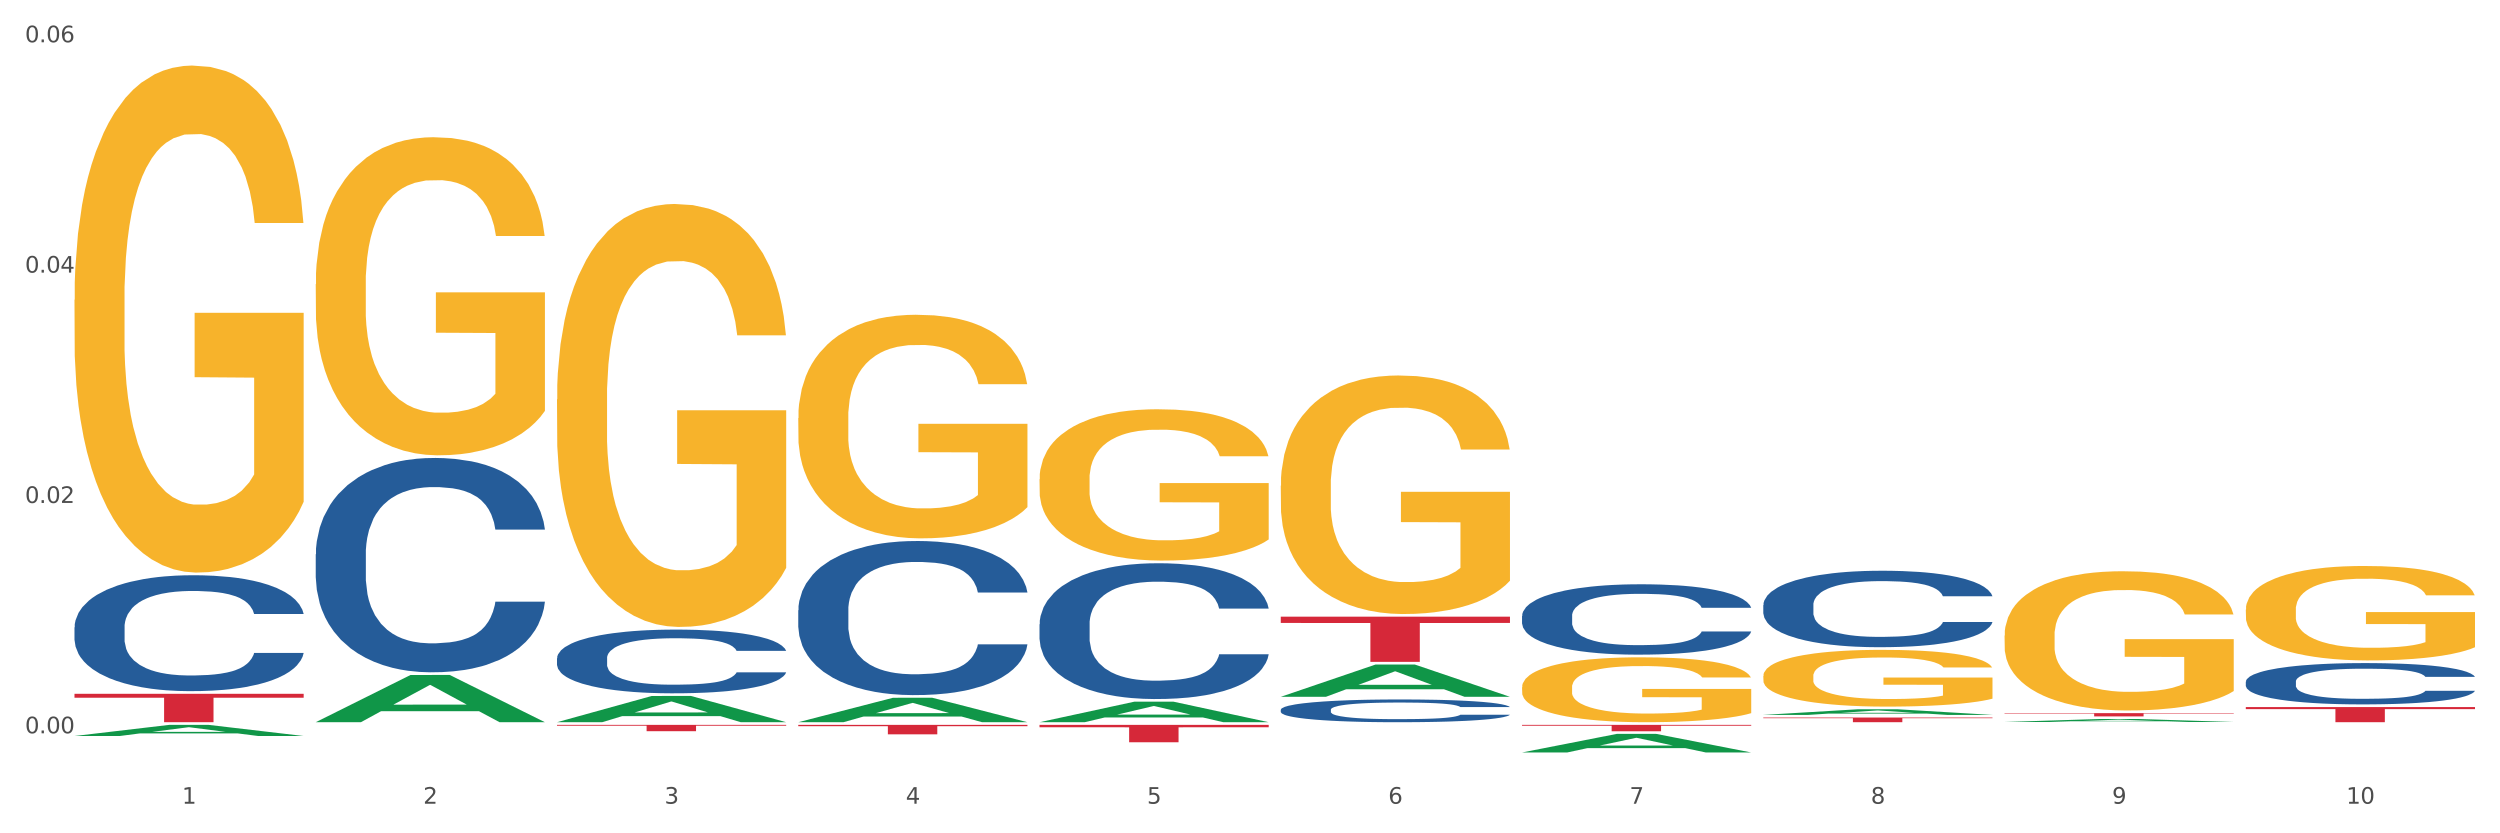 <?xml version="1.0" encoding="utf-8" standalone="no"?>
<!DOCTYPE svg PUBLIC "-//W3C//DTD SVG 1.1//EN"
  "http://www.w3.org/Graphics/SVG/1.1/DTD/svg11.dtd">
<svg xmlns:xlink="http://www.w3.org/1999/xlink" width="1080pt" height="360pt" viewBox="0 0 1080 360" xmlns="http://www.w3.org/2000/svg" version="1.1">
 <rect x="0" y="0" width="1080" height="360" fill="#333333" stroke="none"/>
 <defs>
  <style type="text/css">*{stroke-linejoin: round; stroke-linecap: butt}</style>
 </defs>
 <g id="figure_1">
  <g id="patch_1">
   <path d="M 0 360 
L 1080 360 
L 1080 0 
L 0 0 
z
" style="fill: #ffffff; stroke: #ffffff; stroke-linejoin: miter"/>
  </g>
  <g id="axes_1">
   <g id="matplotlib.axis_1">
    <g id="xtick_1">
     <g id="text_1">
      <!-- 1 -->
      <g style="fill: #4d4d4d" transform="translate(78.627 347.204) scale(0.096 -0.096)">
       <defs>
        <path id="DejaVuSans-31" d="M 794 531 
L 1825 531 
L 1825 4091 
L 703 3866 
L 703 4441 
L 1819 4666 
L 2450 4666 
L 2450 531 
L 3481 531 
L 3481 0 
L 794 0 
L 794 531 
z
" transform="scale(0.016)"/>
       </defs>
       <use xlink:href="#DejaVuSans-31"/>
      </g>
     </g>
    </g>
    <g id="xtick_2">
     <g id="text_2">
      <!-- 2 -->
      <g style="fill: #4d4d4d" transform="translate(182.851 347.204) scale(0.096 -0.096)">
       <defs>
        <path id="DejaVuSans-32" d="M 1228 531 
L 3431 531 
L 3431 0 
L 469 0 
L 469 531 
Q 828 903 1448 1529 
Q 2069 2156 2228 2338 
Q 2531 2678 2651 2914 
Q 2772 3150 2772 3378 
Q 2772 3750 2511 3984 
Q 2250 4219 1831 4219 
Q 1534 4219 1204 4116 
Q 875 4013 500 3803 
L 500 4441 
Q 881 4594 1212 4672 
Q 1544 4750 1819 4750 
Q 2544 4750 2975 4387 
Q 3406 4025 3406 3419 
Q 3406 3131 3298 2873 
Q 3191 2616 2906 2266 
Q 2828 2175 2409 1742 
Q 1991 1309 1228 531 
z
" transform="scale(0.016)"/>
       </defs>
       <use xlink:href="#DejaVuSans-32"/>
      </g>
     </g>
    </g>
    <g id="xtick_3">
     <g id="text_3">
      <!-- 3 -->
      <g style="fill: #4d4d4d" transform="translate(287.074 347.204) scale(0.096 -0.096)">
       <defs>
        <path id="DejaVuSans-33" d="M 2597 2516 
Q 3050 2419 3304 2112 
Q 3559 1806 3559 1356 
Q 3559 666 3084 287 
Q 2609 -91 1734 -91 
Q 1441 -91 1130 -33 
Q 819 25 488 141 
L 488 750 
Q 750 597 1062 519 
Q 1375 441 1716 441 
Q 2309 441 2620 675 
Q 2931 909 2931 1356 
Q 2931 1769 2642 2001 
Q 2353 2234 1838 2234 
L 1294 2234 
L 1294 2753 
L 1863 2753 
Q 2328 2753 2575 2939 
Q 2822 3125 2822 3475 
Q 2822 3834 2567 4026 
Q 2313 4219 1838 4219 
Q 1578 4219 1281 4162 
Q 984 4106 628 3988 
L 628 4550 
Q 988 4650 1302 4700 
Q 1616 4750 1894 4750 
Q 2613 4750 3031 4423 
Q 3450 4097 3450 3541 
Q 3450 3153 3228 2886 
Q 3006 2619 2597 2516 
z
" transform="scale(0.016)"/>
       </defs>
       <use xlink:href="#DejaVuSans-33"/>
      </g>
     </g>
    </g>
    <g id="xtick_4">
     <g id="text_4">
      <!-- 4 -->
      <g style="fill: #4d4d4d" transform="translate(391.298 347.204) scale(0.096 -0.096)">
       <defs>
        <path id="DejaVuSans-34" d="M 2419 4116 
L 825 1625 
L 2419 1625 
L 2419 4116 
z
M 2253 4666 
L 3047 4666 
L 3047 1625 
L 3713 1625 
L 3713 1100 
L 3047 1100 
L 3047 0 
L 2419 0 
L 2419 1100 
L 313 1100 
L 313 1709 
L 2253 4666 
z
" transform="scale(0.016)"/>
       </defs>
       <use xlink:href="#DejaVuSans-34"/>
      </g>
     </g>
    </g>
    <g id="xtick_5">
     <g id="text_5">
      <!-- 5 -->
      <g style="fill: #4d4d4d" transform="translate(495.522 347.204) scale(0.096 -0.096)">
       <defs>
        <path id="DejaVuSans-35" d="M 691 4666 
L 3169 4666 
L 3169 4134 
L 1269 4134 
L 1269 2991 
Q 1406 3038 1543 3061 
Q 1681 3084 1819 3084 
Q 2600 3084 3056 2656 
Q 3513 2228 3513 1497 
Q 3513 744 3044 326 
Q 2575 -91 1722 -91 
Q 1428 -91 1123 -41 
Q 819 9 494 109 
L 494 744 
Q 775 591 1075 516 
Q 1375 441 1709 441 
Q 2250 441 2565 725 
Q 2881 1009 2881 1497 
Q 2881 1984 2565 2268 
Q 2250 2553 1709 2553 
Q 1456 2553 1204 2497 
Q 953 2441 691 2322 
L 691 4666 
z
" transform="scale(0.016)"/>
       </defs>
       <use xlink:href="#DejaVuSans-35"/>
      </g>
     </g>
    </g>
    <g id="xtick_6">
     <g id="text_6">
      <!-- 6 -->
      <g style="fill: #4d4d4d" transform="translate(599.745 347.204) scale(0.096 -0.096)">
       <defs>
        <path id="DejaVuSans-36" d="M 2113 2584 
Q 1688 2584 1439 2293 
Q 1191 2003 1191 1497 
Q 1191 994 1439 701 
Q 1688 409 2113 409 
Q 2538 409 2786 701 
Q 3034 994 3034 1497 
Q 3034 2003 2786 2293 
Q 2538 2584 2113 2584 
z
M 3366 4563 
L 3366 3988 
Q 3128 4100 2886 4159 
Q 2644 4219 2406 4219 
Q 1781 4219 1451 3797 
Q 1122 3375 1075 2522 
Q 1259 2794 1537 2939 
Q 1816 3084 2150 3084 
Q 2853 3084 3261 2657 
Q 3669 2231 3669 1497 
Q 3669 778 3244 343 
Q 2819 -91 2113 -91 
Q 1303 -91 875 529 
Q 447 1150 447 2328 
Q 447 3434 972 4092 
Q 1497 4750 2381 4750 
Q 2619 4750 2861 4703 
Q 3103 4656 3366 4563 
z
" transform="scale(0.016)"/>
       </defs>
       <use xlink:href="#DejaVuSans-36"/>
      </g>
     </g>
    </g>
    <g id="xtick_7">
     <g id="text_7">
      <!-- 7 -->
      <g style="fill: #4d4d4d" transform="translate(703.969 347.204) scale(0.096 -0.096)">
       <defs>
        <path id="DejaVuSans-37" d="M 525 4666 
L 3525 4666 
L 3525 4397 
L 1831 0 
L 1172 0 
L 2766 4134 
L 525 4134 
L 525 4666 
z
" transform="scale(0.016)"/>
       </defs>
       <use xlink:href="#DejaVuSans-37"/>
      </g>
     </g>
    </g>
    <g id="xtick_8">
     <g id="text_8">
      <!-- 8 -->
      <g style="fill: #4d4d4d" transform="translate(808.193 347.204) scale(0.096 -0.096)">
       <defs>
        <path id="DejaVuSans-38" d="M 2034 2216 
Q 1584 2216 1326 1975 
Q 1069 1734 1069 1313 
Q 1069 891 1326 650 
Q 1584 409 2034 409 
Q 2484 409 2743 651 
Q 3003 894 3003 1313 
Q 3003 1734 2745 1975 
Q 2488 2216 2034 2216 
z
M 1403 2484 
Q 997 2584 770 2862 
Q 544 3141 544 3541 
Q 544 4100 942 4425 
Q 1341 4750 2034 4750 
Q 2731 4750 3128 4425 
Q 3525 4100 3525 3541 
Q 3525 3141 3298 2862 
Q 3072 2584 2669 2484 
Q 3125 2378 3379 2068 
Q 3634 1759 3634 1313 
Q 3634 634 3220 271 
Q 2806 -91 2034 -91 
Q 1263 -91 848 271 
Q 434 634 434 1313 
Q 434 1759 690 2068 
Q 947 2378 1403 2484 
z
M 1172 3481 
Q 1172 3119 1398 2916 
Q 1625 2713 2034 2713 
Q 2441 2713 2670 2916 
Q 2900 3119 2900 3481 
Q 2900 3844 2670 4047 
Q 2441 4250 2034 4250 
Q 1625 4250 1398 4047 
Q 1172 3844 1172 3481 
z
" transform="scale(0.016)"/>
       </defs>
       <use xlink:href="#DejaVuSans-38"/>
      </g>
     </g>
    </g>
    <g id="xtick_9">
     <g id="text_9">
      <!-- 9 -->
      <g style="fill: #4d4d4d" transform="translate(912.416 347.204) scale(0.096 -0.096)">
       <defs>
        <path id="DejaVuSans-39" d="M 703 97 
L 703 672 
Q 941 559 1184 500 
Q 1428 441 1663 441 
Q 2288 441 2617 861 
Q 2947 1281 2994 2138 
Q 2813 1869 2534 1725 
Q 2256 1581 1919 1581 
Q 1219 1581 811 2004 
Q 403 2428 403 3163 
Q 403 3881 828 4315 
Q 1253 4750 1959 4750 
Q 2769 4750 3195 4129 
Q 3622 3509 3622 2328 
Q 3622 1225 3098 567 
Q 2575 -91 1691 -91 
Q 1453 -91 1209 -44 
Q 966 3 703 97 
z
M 1959 2075 
Q 2384 2075 2632 2365 
Q 2881 2656 2881 3163 
Q 2881 3666 2632 3958 
Q 2384 4250 1959 4250 
Q 1534 4250 1286 3958 
Q 1038 3666 1038 3163 
Q 1038 2656 1286 2365 
Q 1534 2075 1959 2075 
z
" transform="scale(0.016)"/>
       </defs>
       <use xlink:href="#DejaVuSans-39"/>
      </g>
     </g>
    </g>
    <g id="xtick_10">
     <g id="text_10">
      <!-- 10 -->
      <g style="fill: #4d4d4d" transform="translate(1013.586 347.204) scale(0.096 -0.096)">
       <defs>
        <path id="DejaVuSans-30" d="M 2034 4250 
Q 1547 4250 1301 3770 
Q 1056 3291 1056 2328 
Q 1056 1369 1301 889 
Q 1547 409 2034 409 
Q 2525 409 2770 889 
Q 3016 1369 3016 2328 
Q 3016 3291 2770 3770 
Q 2525 4250 2034 4250 
z
M 2034 4750 
Q 2819 4750 3233 4129 
Q 3647 3509 3647 2328 
Q 3647 1150 3233 529 
Q 2819 -91 2034 -91 
Q 1250 -91 836 529 
Q 422 1150 422 2328 
Q 422 3509 836 4129 
Q 1250 4750 2034 4750 
z
" transform="scale(0.016)"/>
       </defs>
       <use xlink:href="#DejaVuSans-31"/>
       <use xlink:href="#DejaVuSans-30" transform="translate(63.623 0)"/>
      </g>
     </g>
    </g>
    <g id="xtick_11"/>
    <g id="xtick_12"/>
    <g id="xtick_13"/>
    <g id="xtick_14"/>
    <g id="xtick_15"/>
    <g id="xtick_16"/>
    <g id="xtick_17"/>
    <g id="xtick_18"/>
    <g id="xtick_19"/>
   </g>
   <g id="matplotlib.axis_2">
    <g id="ytick_1">
     <g id="text_11">
      <!-- 0.00 -->
      <g style="fill: #4d4d4d" transform="translate(10.8 316.788) scale(0.096 -0.096)">
       <defs>
        <path id="DejaVuSans-2e" d="M 684 794 
L 1344 794 
L 1344 0 
L 684 0 
L 684 794 
z
" transform="scale(0.016)"/>
       </defs>
       <use xlink:href="#DejaVuSans-30"/>
       <use xlink:href="#DejaVuSans-2e" transform="translate(63.623 0)"/>
       <use xlink:href="#DejaVuSans-30" transform="translate(95.41 0)"/>
       <use xlink:href="#DejaVuSans-30" transform="translate(159.033 0)"/>
      </g>
     </g>
    </g>
    <g id="ytick_2">
     <g id="text_12">
      <!-- 0.02 -->
      <g style="fill: #4d4d4d" transform="translate(10.8 217.281) scale(0.096 -0.096)">
       <use xlink:href="#DejaVuSans-30"/>
       <use xlink:href="#DejaVuSans-2e" transform="translate(63.623 0)"/>
       <use xlink:href="#DejaVuSans-30" transform="translate(95.41 0)"/>
       <use xlink:href="#DejaVuSans-32" transform="translate(159.033 0)"/>
      </g>
     </g>
    </g>
    <g id="ytick_3">
     <g id="text_13">
      <!-- 0.04 -->
      <g style="fill: #4d4d4d" transform="translate(10.8 117.774) scale(0.096 -0.096)">
       <use xlink:href="#DejaVuSans-30"/>
       <use xlink:href="#DejaVuSans-2e" transform="translate(63.623 0)"/>
       <use xlink:href="#DejaVuSans-30" transform="translate(95.41 0)"/>
       <use xlink:href="#DejaVuSans-34" transform="translate(159.033 0)"/>
      </g>
     </g>
    </g>
    <g id="ytick_4">
     <g id="text_14">
      <!-- 0.06 -->
      <g style="fill: #4d4d4d" transform="translate(10.8 18.267) scale(0.096 -0.096)">
       <use xlink:href="#DejaVuSans-30"/>
       <use xlink:href="#DejaVuSans-2e" transform="translate(63.623 0)"/>
       <use xlink:href="#DejaVuSans-30" transform="translate(95.41 0)"/>
       <use xlink:href="#DejaVuSans-36" transform="translate(159.033 0)"/>
      </g>
     </g>
    </g>
    <g id="ytick_5"/>
    <g id="ytick_6"/>
    <g id="ytick_7"/>
   </g>
   <g id="PolyCollection_1">
    <path d="M 32.175 317.949 
L 32.277 317.944 
L 73.107 313.145 
L 90.051 313.141 
L 131.187 317.958 
L 111.589 317.958 
L 102.709 316.836 
L 60.552 316.836 
L 60.246 316.854 
L 51.671 317.958 
L 32.175 317.958 
L 32.175 317.949 
L 65.86 316.167 
L 97.401 316.162 
L 81.783 314.167 
L 81.579 314.158 
L 81.375 314.172 
L 65.758 316.162 
L 65.86 316.167 
L 32.175 317.949 
z
" clip-path="url(#p043f7e3773)" style="fill: #109648"/>
    <path d="M 344.846 180.612 
L 344.963 180.524 
L 344.963 177.348 
L 345.197 174.614 
L 346.366 167.997 
L 348.119 162.527 
L 349.405 159.616 
L 350.691 157.234 
L 352.21 154.852 
L 354.081 152.382 
L 357.471 148.765 
L 359.575 146.913 
L 362.147 144.972 
L 366.823 142.149 
L 370.213 140.561 
L 373.72 139.238 
L 379.448 137.65 
L 383.188 136.944 
L 387.163 136.415 
L 391.956 136.062 
L 395.579 135.973 
L 403.529 136.238 
L 410.309 137.032 
L 413.582 137.65 
L 417.79 138.708 
L 420.011 139.414 
L 423.635 140.825 
L 427.376 142.678 
L 429.947 144.266 
L 433.805 147.265 
L 436.728 150.265 
L 439.416 153.97 
L 440.819 156.529 
L 441.871 158.91 
L 442.806 161.645 
L 443.741 165.968 
L 422.7 165.968 
L 421.882 162.88 
L 420.596 159.969 
L 418.725 157.146 
L 417.089 155.382 
L 414.283 153.176 
L 411.711 151.765 
L 409.023 150.706 
L 405.75 149.824 
L 403.178 149.383 
L 399.554 149.03 
L 392.423 149.118 
L 387.63 149.824 
L 384.357 150.706 
L 382.253 151.5 
L 380.383 152.382 
L 378.279 153.617 
L 375.824 155.47 
L 374.07 157.146 
L 372.317 159.263 
L 370.914 161.381 
L 369.628 163.851 
L 368.576 166.497 
L 367.758 169.232 
L 367.056 172.584 
L 366.472 178.142 
L 366.472 190.228 
L 366.706 192.963 
L 367.29 196.58 
L 367.992 199.315 
L 369.161 202.579 
L 370.213 204.785 
L 372.2 207.96 
L 374.421 210.607 
L 376.174 212.283 
L 377.928 213.695 
L 380.967 215.636 
L 384.357 217.223 
L 387.28 218.194 
L 391.254 219.076 
L 393.943 219.429 
L 396.281 219.605 
L 402.009 219.605 
L 406.1 219.341 
L 410.659 218.723 
L 414.166 217.929 
L 417.089 216.959 
L 420.362 215.371 
L 422.466 213.871 
L 422.466 195.433 
L 396.748 195.345 
L 396.748 183.083 
L 443.858 183.083 
L 443.858 219.076 
L 441.871 220.929 
L 439.65 222.605 
L 437.312 224.105 
L 433.805 225.957 
L 429.597 227.722 
L 425.856 228.957 
L 421.882 230.015 
L 417.206 230.986 
L 411.127 231.868 
L 407.386 232.221 
L 402.71 232.485 
L 397.216 232.574 
L 392.423 232.397 
L 387.747 231.956 
L 382.838 231.162 
L 378.045 230.015 
L 374.421 228.868 
L 370.797 227.457 
L 366.94 225.604 
L 363.9 223.84 
L 361.562 222.252 
L 358.99 220.223 
L 356.185 217.576 
L 354.081 215.194 
L 352.21 212.724 
L 350.223 209.548 
L 348.82 206.814 
L 347.418 203.373 
L 346.599 200.815 
L 345.664 196.845 
L 344.963 191.287 
L 344.846 180.612 
z
" clip-path="url(#p043f7e3773)" style="fill: #f7b32b"/>
    <path d="M 449.069 207.01 
L 449.186 206.95 
L 449.186 204.8 
L 449.42 202.949 
L 450.589 198.471 
L 452.343 194.769 
L 453.628 192.799 
L 454.914 191.187 
L 456.434 189.575 
L 458.304 187.903 
L 461.694 185.455 
L 463.799 184.201 
L 466.37 182.887 
L 471.046 180.977 
L 474.436 179.902 
L 477.943 179.006 
L 483.671 177.931 
L 487.412 177.454 
L 491.386 177.095 
L 496.179 176.857 
L 499.803 176.797 
L 507.752 176.976 
L 514.532 177.513 
L 517.805 177.931 
L 522.014 178.648 
L 524.235 179.126 
L 527.859 180.081 
L 531.599 181.335 
L 534.171 182.41 
L 538.029 184.44 
L 540.951 186.47 
L 543.64 188.978 
L 545.043 190.709 
L 546.095 192.321 
L 547.03 194.172 
L 547.965 197.098 
L 526.923 197.098 
L 526.105 195.008 
L 524.819 193.038 
L 522.949 191.127 
L 521.312 189.933 
L 518.507 188.44 
L 515.935 187.485 
L 513.246 186.768 
L 509.973 186.171 
L 507.401 185.873 
L 503.778 185.634 
L 496.647 185.694 
L 491.854 186.171 
L 488.581 186.768 
L 486.477 187.306 
L 484.606 187.903 
L 482.502 188.739 
L 480.047 189.993 
L 478.294 191.127 
L 476.54 192.56 
L 475.138 193.993 
L 473.852 195.665 
L 472.8 197.456 
L 471.981 199.307 
L 471.28 201.576 
L 470.696 205.338 
L 470.696 213.518 
L 470.929 215.369 
L 471.514 217.817 
L 472.215 219.668 
L 473.384 221.877 
L 474.436 223.37 
L 476.424 225.519 
L 478.645 227.311 
L 480.398 228.445 
L 482.152 229.4 
L 485.191 230.714 
L 488.581 231.789 
L 491.503 232.446 
L 495.478 233.043 
L 498.167 233.282 
L 500.505 233.401 
L 506.232 233.401 
L 510.324 233.222 
L 514.883 232.804 
L 518.39 232.267 
L 521.312 231.61 
L 524.585 230.535 
L 526.69 229.52 
L 526.69 217.041 
L 500.972 216.981 
L 500.972 208.681 
L 548.082 208.681 
L 548.082 233.043 
L 546.095 234.297 
L 543.874 235.431 
L 541.536 236.446 
L 538.029 237.7 
L 533.82 238.894 
L 530.08 239.73 
L 526.105 240.447 
L 521.429 241.103 
L 515.351 241.701 
L 511.61 241.939 
L 506.934 242.118 
L 501.44 242.178 
L 496.647 242.059 
L 491.971 241.76 
L 487.061 241.223 
L 482.268 240.447 
L 478.645 239.67 
L 475.021 238.715 
L 471.163 237.461 
L 468.124 236.267 
L 465.786 235.192 
L 463.214 233.819 
L 460.409 232.028 
L 458.304 230.416 
L 456.434 228.744 
L 454.447 226.594 
L 453.044 224.743 
L 451.641 222.415 
L 450.823 220.683 
L 449.888 217.996 
L 449.186 214.234 
L 449.069 207.01 
z
" clip-path="url(#p043f7e3773)" style="fill: #f7b32b"/>
    <path d="M 553.293 209.829 
L 553.41 209.735 
L 553.41 206.347 
L 553.644 203.429 
L 554.813 196.37 
L 556.566 190.535 
L 557.852 187.429 
L 559.138 184.888 
L 560.658 182.347 
L 562.528 179.711 
L 565.918 175.853 
L 568.022 173.876 
L 570.594 171.805 
L 575.27 168.794 
L 578.66 167.1 
L 582.167 165.688 
L 587.895 163.994 
L 591.636 163.241 
L 595.61 162.676 
L 600.403 162.299 
L 604.027 162.205 
L 611.976 162.488 
L 618.756 163.335 
L 622.029 163.994 
L 626.237 165.123 
L 628.458 165.876 
L 632.082 167.382 
L 635.823 169.358 
L 638.395 171.053 
L 642.252 174.253 
L 645.175 177.453 
L 647.863 181.406 
L 649.266 184.135 
L 650.318 186.676 
L 651.253 189.594 
L 652.189 194.206 
L 631.147 194.206 
L 630.329 190.912 
L 629.043 187.806 
L 627.173 184.794 
L 625.536 182.911 
L 622.73 180.559 
L 620.159 179.053 
L 617.47 177.923 
L 614.197 176.982 
L 611.625 176.511 
L 608.001 176.135 
L 600.87 176.229 
L 596.078 176.982 
L 592.805 177.923 
L 590.7 178.77 
L 588.83 179.711 
L 586.726 181.029 
L 584.271 183.006 
L 582.518 184.794 
L 580.764 187.053 
L 579.361 189.312 
L 578.075 191.947 
L 577.023 194.77 
L 576.205 197.688 
L 575.504 201.265 
L 574.919 207.194 
L 574.919 220.088 
L 575.153 223.006 
L 575.737 226.865 
L 576.439 229.783 
L 577.608 233.265 
L 578.66 235.618 
L 580.647 239.006 
L 582.868 241.83 
L 584.622 243.618 
L 586.375 245.124 
L 589.415 247.195 
L 592.805 248.889 
L 595.727 249.924 
L 599.702 250.865 
L 602.39 251.242 
L 604.728 251.43 
L 610.456 251.43 
L 614.548 251.148 
L 619.107 250.489 
L 622.613 249.642 
L 625.536 248.606 
L 628.809 246.912 
L 630.913 245.312 
L 630.913 225.641 
L 605.196 225.547 
L 605.196 212.465 
L 652.306 212.465 
L 652.306 250.865 
L 650.318 252.842 
L 648.097 254.63 
L 645.759 256.23 
L 642.252 258.206 
L 638.044 260.089 
L 634.303 261.407 
L 630.329 262.536 
L 625.653 263.571 
L 619.574 264.512 
L 615.833 264.889 
L 611.158 265.171 
L 605.663 265.265 
L 600.87 265.077 
L 596.195 264.607 
L 591.285 263.759 
L 586.492 262.536 
L 582.868 261.312 
L 579.244 259.806 
L 575.387 257.83 
L 572.347 255.948 
L 570.009 254.253 
L 567.438 252.089 
L 564.632 249.265 
L 562.528 246.724 
L 560.658 244.089 
L 558.67 240.7 
L 557.268 237.783 
L 555.865 234.112 
L 555.047 231.383 
L 554.111 227.147 
L 553.41 221.218 
L 553.293 209.829 
z
" clip-path="url(#p043f7e3773)" style="fill: #f7b32b"/>
    <path d="M 657.517 296.916 
L 657.634 296.89 
L 657.634 295.968 
L 657.867 295.174 
L 659.036 293.253 
L 660.79 291.665 
L 662.076 290.82 
L 663.362 290.128 
L 664.881 289.437 
L 666.752 288.72 
L 670.142 287.67 
L 672.246 287.132 
L 674.818 286.568 
L 679.493 285.749 
L 682.884 285.288 
L 686.39 284.903 
L 692.118 284.442 
L 695.859 284.238 
L 699.834 284.084 
L 704.627 283.981 
L 708.25 283.956 
L 716.199 284.033 
L 722.979 284.263 
L 726.253 284.442 
L 730.461 284.75 
L 732.682 284.955 
L 736.306 285.364 
L 740.047 285.902 
L 742.618 286.363 
L 746.476 287.234 
L 749.398 288.105 
L 752.087 289.181 
L 753.49 289.923 
L 754.542 290.615 
L 755.477 291.409 
L 756.412 292.664 
L 735.371 292.664 
L 734.552 291.768 
L 733.266 290.922 
L 731.396 290.103 
L 729.76 289.59 
L 726.954 288.95 
L 724.382 288.54 
L 721.694 288.233 
L 718.42 287.977 
L 715.849 287.849 
L 712.225 287.746 
L 705.094 287.772 
L 700.301 287.977 
L 697.028 288.233 
L 694.924 288.464 
L 693.054 288.72 
L 690.949 289.078 
L 688.495 289.616 
L 686.741 290.103 
L 684.988 290.717 
L 683.585 291.332 
L 682.299 292.049 
L 681.247 292.818 
L 680.429 293.612 
L 679.727 294.585 
L 679.143 296.198 
L 679.143 299.707 
L 679.377 300.501 
L 679.961 301.551 
L 680.662 302.345 
L 681.831 303.293 
L 682.884 303.933 
L 684.871 304.855 
L 687.092 305.624 
L 688.845 306.11 
L 690.599 306.52 
L 693.638 307.084 
L 697.028 307.545 
L 699.951 307.826 
L 703.925 308.083 
L 706.614 308.185 
L 708.952 308.236 
L 714.68 308.236 
L 718.771 308.159 
L 723.33 307.98 
L 726.837 307.75 
L 729.76 307.468 
L 733.033 307.007 
L 735.137 306.571 
L 735.137 301.218 
L 709.419 301.193 
L 709.419 297.633 
L 756.529 297.633 
L 756.529 308.083 
L 754.542 308.62 
L 752.321 309.107 
L 749.983 309.542 
L 746.476 310.08 
L 742.268 310.593 
L 738.527 310.951 
L 734.552 311.258 
L 729.876 311.54 
L 723.798 311.796 
L 720.057 311.899 
L 715.381 311.976 
L 709.887 312.001 
L 705.094 311.95 
L 700.418 311.822 
L 695.508 311.591 
L 690.716 311.258 
L 687.092 310.925 
L 683.468 310.516 
L 679.61 309.978 
L 676.571 309.466 
L 674.233 309.005 
L 671.661 308.415 
L 668.856 307.647 
L 666.752 306.956 
L 664.881 306.238 
L 662.894 305.316 
L 661.491 304.522 
L 660.088 303.524 
L 659.27 302.781 
L 658.335 301.628 
L 657.634 300.015 
L 657.517 296.916 
z
" clip-path="url(#p043f7e3773)" style="fill: #f7b32b"/>
    <path d="M 761.74 292.067 
L 761.857 292.045 
L 761.857 291.239 
L 762.091 290.545 
L 763.26 288.865 
L 765.013 287.477 
L 766.299 286.738 
L 767.585 286.133 
L 769.105 285.528 
L 770.975 284.901 
L 774.365 283.983 
L 776.469 283.513 
L 779.041 283.02 
L 783.717 282.304 
L 787.107 281.901 
L 790.614 281.565 
L 796.342 281.162 
L 800.083 280.983 
L 804.057 280.848 
L 808.85 280.759 
L 812.474 280.736 
L 820.423 280.803 
L 827.203 281.005 
L 830.476 281.162 
L 834.685 281.43 
L 836.906 281.61 
L 840.529 281.968 
L 844.27 282.438 
L 846.842 282.841 
L 850.7 283.603 
L 853.622 284.364 
L 856.311 285.304 
L 857.713 285.954 
L 858.766 286.559 
L 859.701 287.253 
L 860.636 288.35 
L 839.594 288.35 
L 838.776 287.566 
L 837.49 286.827 
L 835.62 286.111 
L 833.983 285.663 
L 831.178 285.103 
L 828.606 284.745 
L 825.917 284.476 
L 822.644 284.252 
L 820.072 284.14 
L 816.448 284.05 
L 809.318 284.073 
L 804.525 284.252 
L 801.252 284.476 
L 799.148 284.677 
L 797.277 284.901 
L 795.173 285.215 
L 792.718 285.685 
L 790.965 286.111 
L 789.211 286.648 
L 787.809 287.186 
L 786.523 287.813 
L 785.471 288.484 
L 784.652 289.179 
L 783.951 290.029 
L 783.366 291.44 
L 783.366 294.508 
L 783.6 295.202 
L 784.185 296.12 
L 784.886 296.815 
L 786.055 297.643 
L 787.107 298.203 
L 789.094 299.009 
L 791.315 299.681 
L 793.069 300.106 
L 794.822 300.465 
L 797.862 300.957 
L 801.252 301.361 
L 804.174 301.607 
L 808.149 301.831 
L 810.837 301.92 
L 813.175 301.965 
L 818.903 301.965 
L 822.995 301.898 
L 827.554 301.741 
L 831.061 301.54 
L 833.983 301.293 
L 837.256 300.89 
L 839.36 300.51 
L 839.36 295.829 
L 813.643 295.807 
L 813.643 292.694 
L 860.753 292.694 
L 860.753 301.831 
L 858.766 302.301 
L 856.544 302.727 
L 854.206 303.107 
L 850.7 303.577 
L 846.491 304.025 
L 842.751 304.339 
L 838.776 304.608 
L 834.1 304.854 
L 828.021 305.078 
L 824.281 305.167 
L 819.605 305.235 
L 814.111 305.257 
L 809.318 305.212 
L 804.642 305.1 
L 799.732 304.899 
L 794.939 304.608 
L 791.315 304.316 
L 787.692 303.958 
L 783.834 303.488 
L 780.795 303.04 
L 778.457 302.637 
L 775.885 302.122 
L 773.079 301.45 
L 770.975 300.845 
L 769.105 300.218 
L 767.118 299.412 
L 765.715 298.718 
L 764.312 297.845 
L 763.494 297.195 
L 762.559 296.188 
L 761.857 294.777 
L 761.74 292.067 
z
" clip-path="url(#p043f7e3773)" style="fill: #f7b32b"/>
    <path d="M 970.188 305.439 
L 1069.2 305.439 
L 1069.2 306.351 
L 1030.252 306.357 
L 1030.252 312.001 
L 1008.901 312.001 
L 1008.901 306.357 
L 970.188 306.351 
L 970.188 305.445 
L 970.188 305.439 
z
" clip-path="url(#p043f7e3773)" style="fill: #d62839"/>
    <path d="M 865.964 308.069 
L 964.976 308.069 
L 964.976 308.264 
L 926.028 308.265 
L 926.028 309.47 
L 904.677 309.47 
L 904.677 308.265 
L 865.964 308.264 
L 865.964 308.071 
L 865.964 308.069 
z
" clip-path="url(#p043f7e3773)" style="fill: #d62839"/>
    <path d="M 761.74 309.977 
L 860.753 309.977 
L 860.753 310.259 
L 821.805 310.261 
L 821.805 312.001 
L 800.454 312.001 
L 800.454 310.261 
L 761.74 310.259 
L 761.74 309.979 
L 761.74 309.977 
z
" clip-path="url(#p043f7e3773)" style="fill: #d62839"/>
    <path d="M 657.517 313.141 
L 756.529 313.141 
L 756.529 313.523 
L 717.581 313.526 
L 717.581 315.894 
L 696.23 315.894 
L 696.23 313.526 
L 657.517 313.523 
L 657.517 313.143 
L 657.517 313.141 
z
" clip-path="url(#p043f7e3773)" style="fill: #d62839"/>
    <path d="M 553.293 266.405 
L 652.306 266.405 
L 652.306 269.118 
L 613.358 269.136 
L 613.358 285.927 
L 592.006 285.927 
L 592.006 269.136 
L 553.293 269.118 
L 553.293 266.423 
L 553.293 266.405 
z
" clip-path="url(#p043f7e3773)" style="fill: #d62839"/>
    <path d="M 449.069 313.141 
L 548.082 313.141 
L 548.082 314.187 
L 509.134 314.194 
L 509.134 320.668 
L 487.783 320.668 
L 487.783 314.194 
L 449.069 314.187 
L 449.069 313.148 
L 449.069 313.141 
z
" clip-path="url(#p043f7e3773)" style="fill: #d62839"/>
    <path d="M 240.622 313.141 
L 339.635 313.141 
L 339.635 313.52 
L 300.687 313.523 
L 300.687 315.871 
L 279.336 315.871 
L 279.336 313.523 
L 240.622 313.52 
L 240.622 313.143 
L 240.622 313.141 
z
" clip-path="url(#p043f7e3773)" style="fill: #d62839"/>
    <path d="M 32.175 299.715 
L 131.187 299.715 
L 131.187 301.423 
L 92.239 301.434 
L 92.239 312.001 
L 70.888 312.001 
L 70.888 301.434 
L 32.175 301.423 
L 32.175 299.727 
L 32.175 299.715 
z
" clip-path="url(#p043f7e3773)" style="fill: #d62839"/>
    <path d="M 865.964 274.573 
L 866.081 274.518 
L 866.081 272.54 
L 866.315 270.837 
L 867.484 266.717 
L 869.237 263.311 
L 870.523 261.498 
L 871.809 260.014 
L 873.329 258.531 
L 875.199 256.993 
L 878.589 254.741 
L 880.693 253.587 
L 883.265 252.378 
L 887.941 250.62 
L 891.331 249.631 
L 894.838 248.807 
L 900.566 247.819 
L 904.306 247.379 
L 908.281 247.049 
L 913.074 246.83 
L 916.698 246.775 
L 924.647 246.94 
L 931.427 247.434 
L 934.7 247.819 
L 938.908 248.478 
L 941.129 248.917 
L 944.753 249.796 
L 948.494 250.95 
L 951.066 251.939 
L 954.923 253.807 
L 957.846 255.674 
L 960.534 257.982 
L 961.937 259.575 
L 962.989 261.058 
L 963.924 262.761 
L 964.859 265.453 
L 943.818 265.453 
L 943 263.53 
L 941.714 261.717 
L 939.843 259.959 
L 938.207 258.861 
L 935.401 257.487 
L 932.829 256.608 
L 930.141 255.949 
L 926.868 255.4 
L 924.296 255.125 
L 920.672 254.905 
L 913.541 254.96 
L 908.749 255.4 
L 905.475 255.949 
L 903.371 256.444 
L 901.501 256.993 
L 899.397 257.762 
L 896.942 258.916 
L 895.188 259.959 
L 893.435 261.278 
L 892.032 262.596 
L 890.746 264.135 
L 889.694 265.783 
L 888.876 267.486 
L 888.175 269.573 
L 887.59 273.034 
L 887.59 280.561 
L 887.824 282.264 
L 888.408 284.516 
L 889.11 286.219 
L 890.279 288.252 
L 891.331 289.625 
L 893.318 291.603 
L 895.539 293.251 
L 897.293 294.295 
L 899.046 295.174 
L 902.085 296.382 
L 905.475 297.371 
L 908.398 297.975 
L 912.372 298.525 
L 915.061 298.745 
L 917.399 298.854 
L 923.127 298.854 
L 927.218 298.69 
L 931.777 298.305 
L 935.284 297.811 
L 938.207 297.206 
L 941.48 296.217 
L 943.584 295.284 
L 943.584 283.802 
L 917.867 283.747 
L 917.867 276.111 
L 964.976 276.111 
L 964.976 298.525 
L 962.989 299.678 
L 960.768 300.722 
L 958.43 301.656 
L 954.923 302.81 
L 950.715 303.909 
L 946.974 304.678 
L 943 305.337 
L 938.324 305.941 
L 932.245 306.491 
L 928.504 306.71 
L 923.828 306.875 
L 918.334 306.93 
L 913.541 306.82 
L 908.865 306.545 
L 903.956 306.051 
L 899.163 305.337 
L 895.539 304.623 
L 891.915 303.744 
L 888.058 302.59 
L 885.018 301.491 
L 882.68 300.502 
L 880.109 299.239 
L 877.303 297.591 
L 875.199 296.108 
L 873.329 294.569 
L 871.341 292.592 
L 869.938 290.889 
L 868.536 288.746 
L 867.717 287.153 
L 866.782 284.681 
L 866.081 281.22 
L 865.964 274.573 
z
" clip-path="url(#p043f7e3773)" style="fill: #f7b32b"/>
    <path d="M 970.188 263.36 
L 970.304 263.323 
L 970.304 261.981 
L 970.538 260.826 
L 971.707 258.031 
L 973.461 255.72 
L 974.747 254.49 
L 976.032 253.484 
L 977.552 252.477 
L 979.422 251.434 
L 982.813 249.906 
L 984.917 249.123 
L 987.488 248.303 
L 992.164 247.11 
L 995.554 246.44 
L 999.061 245.88 
L 1004.789 245.21 
L 1008.53 244.911 
L 1012.505 244.688 
L 1017.297 244.539 
L 1020.921 244.501 
L 1028.87 244.613 
L 1035.65 244.949 
L 1038.923 245.21 
L 1043.132 245.657 
L 1045.353 245.955 
L 1048.977 246.551 
L 1052.717 247.334 
L 1055.289 248.005 
L 1059.147 249.272 
L 1062.069 250.539 
L 1064.758 252.105 
L 1066.161 253.186 
L 1067.213 254.192 
L 1068.148 255.347 
L 1069.083 257.173 
L 1048.041 257.173 
L 1047.223 255.869 
L 1045.937 254.639 
L 1044.067 253.446 
L 1042.43 252.701 
L 1039.625 251.769 
L 1037.053 251.173 
L 1034.364 250.726 
L 1031.091 250.353 
L 1028.52 250.167 
L 1024.896 250.018 
L 1017.765 250.055 
L 1012.972 250.353 
L 1009.699 250.726 
L 1007.595 251.061 
L 1005.724 251.434 
L 1003.62 251.956 
L 1001.165 252.738 
L 999.412 253.446 
L 997.659 254.341 
L 996.256 255.235 
L 994.97 256.279 
L 993.918 257.397 
L 993.1 258.553 
L 992.398 259.969 
L 991.814 262.317 
L 991.814 267.423 
L 992.047 268.578 
L 992.632 270.106 
L 993.333 271.262 
L 994.502 272.641 
L 995.554 273.573 
L 997.542 274.914 
L 999.763 276.032 
L 1001.516 276.741 
L 1003.27 277.337 
L 1006.309 278.157 
L 1009.699 278.828 
L 1012.621 279.238 
L 1016.596 279.61 
L 1019.285 279.759 
L 1021.623 279.834 
L 1027.351 279.834 
L 1031.442 279.722 
L 1036.001 279.461 
L 1039.508 279.126 
L 1042.43 278.716 
L 1045.704 278.045 
L 1047.808 277.411 
L 1047.808 269.622 
L 1022.09 269.585 
L 1022.09 264.404 
L 1069.2 264.404 
L 1069.2 279.61 
L 1067.213 280.393 
L 1064.992 281.101 
L 1062.654 281.735 
L 1059.147 282.518 
L 1054.938 283.263 
L 1051.198 283.785 
L 1047.223 284.232 
L 1042.547 284.642 
L 1036.469 285.015 
L 1032.728 285.164 
L 1028.052 285.276 
L 1022.558 285.313 
L 1017.765 285.238 
L 1013.089 285.052 
L 1008.179 284.716 
L 1003.387 284.232 
L 999.763 283.747 
L 996.139 283.151 
L 992.281 282.368 
L 989.242 281.623 
L 986.904 280.952 
L 984.332 280.095 
L 981.527 278.977 
L 979.422 277.97 
L 977.552 276.927 
L 975.565 275.585 
L 974.162 274.43 
L 972.759 272.976 
L 971.941 271.895 
L 971.006 270.218 
L 970.304 267.87 
L 970.188 263.36 
z
" clip-path="url(#p043f7e3773)" style="fill: #f7b32b"/>
    <path d="M 32.175 129.535 
L 32.292 129.335 
L 32.292 122.134 
L 32.526 115.932 
L 33.695 100.929 
L 35.448 88.526 
L 36.734 81.924 
L 38.02 76.523 
L 39.54 71.122 
L 41.41 65.52 
L 44.8 57.318 
L 46.904 53.117 
L 49.476 48.716 
L 54.152 42.315 
L 57.542 38.714 
L 61.049 35.713 
L 66.777 32.113 
L 70.517 30.512 
L 74.492 29.312 
L 79.285 28.512 
L 82.909 28.312 
L 90.858 28.912 
L 97.638 30.712 
L 100.911 32.113 
L 105.119 34.513 
L 107.34 36.114 
L 110.964 39.314 
L 114.705 43.515 
L 117.277 47.116 
L 121.134 53.918 
L 124.057 60.719 
L 126.745 69.121 
L 128.148 74.923 
L 129.2 80.324 
L 130.135 86.525 
L 131.071 96.328 
L 110.029 96.328 
L 109.211 89.326 
L 107.925 82.724 
L 106.054 76.323 
L 104.418 72.322 
L 101.612 67.321 
L 99.041 64.12 
L 96.352 61.719 
L 93.079 59.719 
L 90.507 58.719 
L 86.883 57.919 
L 79.752 58.119 
L 74.96 59.719 
L 71.686 61.719 
L 69.582 63.52 
L 67.712 65.52 
L 65.608 68.321 
L 63.153 72.522 
L 61.399 76.323 
L 59.646 81.124 
L 58.243 85.925 
L 56.957 91.526 
L 55.905 97.528 
L 55.087 103.729 
L 54.386 111.331 
L 53.801 123.934 
L 53.801 151.34 
L 54.035 157.542 
L 54.619 165.744 
L 55.321 171.945 
L 56.49 179.347 
L 57.542 184.348 
L 59.529 191.55 
L 61.75 197.551 
L 63.504 201.352 
L 65.257 204.553 
L 68.296 208.954 
L 71.686 212.555 
L 74.609 214.755 
L 78.583 216.756 
L 81.272 217.556 
L 83.61 217.956 
L 89.338 217.956 
L 93.429 217.356 
L 97.988 215.955 
L 101.495 214.155 
L 104.418 211.954 
L 107.691 208.354 
L 109.795 204.953 
L 109.795 163.143 
L 84.078 162.943 
L 84.078 135.137 
L 131.187 135.137 
L 131.187 216.756 
L 129.2 220.956 
L 126.979 224.757 
L 124.641 228.158 
L 121.134 232.359 
L 116.926 236.36 
L 113.185 239.161 
L 109.211 241.561 
L 104.535 243.762 
L 98.456 245.762 
L 94.715 246.562 
L 90.039 247.163 
L 84.545 247.363 
L 79.752 246.963 
L 75.076 245.962 
L 70.167 244.162 
L 65.374 241.561 
L 61.75 238.961 
L 58.126 235.76 
L 54.269 231.559 
L 51.229 227.558 
L 48.891 223.957 
L 46.32 219.356 
L 43.514 213.355 
L 41.41 207.953 
L 39.54 202.352 
L 37.552 195.15 
L 36.15 188.949 
L 34.747 181.147 
L 33.928 175.346 
L 32.993 166.344 
L 32.292 153.741 
L 32.175 129.535 
z
" clip-path="url(#p043f7e3773)" style="fill: #f7b32b"/>
    <path d="M 32.175 271.001 
L 32.292 270.955 
L 32.292 269.675 
L 32.643 267.937 
L 33.931 264.736 
L 35.569 262.312 
L 38.378 259.477 
L 39.899 258.288 
L 41.889 256.962 
L 45.985 254.813 
L 50.667 252.983 
L 53.944 251.977 
L 56.401 251.337 
L 61.902 250.194 
L 65.062 249.691 
L 68.339 249.279 
L 71.148 249.005 
L 75.829 248.685 
L 79.575 248.548 
L 83.905 248.502 
L 87.533 248.548 
L 92.331 248.731 
L 99.354 249.279 
L 102.045 249.599 
L 105.674 250.148 
L 109.419 250.88 
L 112.462 251.612 
L 115.973 252.663 
L 119.601 254.035 
L 123.112 255.773 
L 125.57 257.374 
L 127.559 259.066 
L 129.315 261.123 
L 130.602 263.364 
L 131.187 265.239 
L 109.77 265.239 
L 109.185 263.547 
L 108.014 261.718 
L 106.844 260.483 
L 105.557 259.477 
L 103.567 258.334 
L 101.811 257.602 
L 98.886 256.733 
L 96.194 256.185 
L 93.97 255.864 
L 91.278 255.59 
L 85.543 255.316 
L 81.447 255.316 
L 78.872 255.407 
L 75.712 255.636 
L 73.021 255.956 
L 69.861 256.505 
L 67.403 257.099 
L 64.945 257.877 
L 63.541 258.425 
L 61.434 259.431 
L 60.03 260.255 
L 58.157 261.672 
L 57.104 262.678 
L 55.231 265.285 
L 54.412 267.205 
L 54.061 268.532 
L 53.827 269.995 
L 53.827 277.129 
L 54.529 280.33 
L 55.114 281.702 
L 56.05 283.257 
L 57.806 285.269 
L 60.381 287.235 
L 63.072 288.653 
L 65.296 289.522 
L 67.403 290.162 
L 69.509 290.665 
L 72.084 291.122 
L 74.191 291.396 
L 77.351 291.671 
L 81.096 291.808 
L 84.022 291.808 
L 89.991 291.579 
L 92.683 291.351 
L 95.257 291.031 
L 98.066 290.528 
L 100.29 289.979 
L 101.577 289.567 
L 103.684 288.698 
L 105.322 287.784 
L 106.727 286.732 
L 107.663 285.817 
L 108.717 284.446 
L 109.536 282.891 
L 109.77 282.068 
L 131.187 282.068 
L 130.719 283.714 
L 129.9 285.314 
L 128.262 287.464 
L 126.974 288.698 
L 124.985 290.208 
L 122.878 291.488 
L 119.952 292.906 
L 117.26 293.957 
L 114.451 294.872 
L 111.408 295.695 
L 105.908 296.838 
L 103.918 297.158 
L 99.705 297.707 
L 96.428 298.027 
L 91.629 298.347 
L 86.714 298.53 
L 81.564 298.576 
L 77 298.485 
L 71.967 298.21 
L 68.807 297.936 
L 65.296 297.524 
L 61.2 296.884 
L 57.338 296.107 
L 53.71 295.192 
L 50.316 294.14 
L 47.156 292.951 
L 43.059 290.985 
L 40.016 289.064 
L 37.793 287.281 
L 36.271 285.772 
L 34.75 283.851 
L 33.931 282.525 
L 32.643 279.324 
L 32.175 276.351 
L 32.175 271.001 
z
" clip-path="url(#p043f7e3773)" style="fill: #255c99"/>
    <path d="M 136.399 239.444 
L 136.516 239.359 
L 136.516 236.991 
L 136.867 233.778 
L 138.154 227.858 
L 139.793 223.376 
L 142.602 218.133 
L 144.123 215.934 
L 146.113 213.482 
L 150.209 209.507 
L 154.89 206.124 
L 158.167 204.264 
L 160.625 203.08 
L 166.126 200.966 
L 169.286 200.036 
L 172.563 199.275 
L 175.372 198.767 
L 180.053 198.175 
L 183.798 197.922 
L 188.129 197.837 
L 191.757 197.922 
L 196.555 198.26 
L 203.577 199.275 
L 206.269 199.867 
L 209.897 200.881 
L 213.642 202.234 
L 216.685 203.587 
L 220.196 205.533 
L 223.824 208.07 
L 227.336 211.283 
L 229.793 214.243 
L 231.783 217.372 
L 233.538 221.177 
L 234.826 225.321 
L 235.411 228.788 
L 213.993 228.788 
L 213.408 225.659 
L 212.238 222.277 
L 211.068 219.993 
L 209.78 218.133 
L 207.791 216.019 
L 206.035 214.666 
L 203.109 213.059 
L 200.417 212.044 
L 198.194 211.452 
L 195.502 210.945 
L 189.767 210.437 
L 185.671 210.437 
L 183.096 210.606 
L 179.936 211.029 
L 177.244 211.621 
L 174.084 212.636 
L 171.626 213.735 
L 169.169 215.173 
L 167.764 216.188 
L 165.658 218.048 
L 164.253 219.571 
L 162.381 222.192 
L 161.327 224.053 
L 159.455 228.873 
L 158.635 232.425 
L 158.284 234.877 
L 158.05 237.583 
L 158.05 250.776 
L 158.752 256.695 
L 159.338 259.232 
L 160.274 262.107 
L 162.029 265.828 
L 164.604 269.465 
L 167.296 272.086 
L 169.52 273.693 
L 171.626 274.877 
L 173.733 275.807 
L 176.308 276.653 
L 178.415 277.16 
L 181.575 277.668 
L 185.32 277.921 
L 188.246 277.921 
L 194.214 277.499 
L 196.906 277.076 
L 199.481 276.484 
L 202.29 275.554 
L 204.514 274.539 
L 205.801 273.778 
L 207.908 272.171 
L 209.546 270.48 
L 210.951 268.535 
L 211.887 266.843 
L 212.94 264.306 
L 213.759 261.431 
L 213.993 259.909 
L 235.411 259.909 
L 234.943 262.953 
L 234.124 265.913 
L 232.485 269.888 
L 231.198 272.171 
L 229.208 274.962 
L 227.102 277.329 
L 224.176 279.951 
L 221.484 281.896 
L 218.675 283.587 
L 215.632 285.11 
L 210.131 287.224 
L 208.142 287.816 
L 203.928 288.83 
L 200.651 289.422 
L 195.853 290.014 
L 190.937 290.353 
L 185.788 290.437 
L 181.223 290.268 
L 176.191 289.761 
L 173.031 289.253 
L 169.52 288.492 
L 165.424 287.308 
L 161.561 285.871 
L 157.933 284.179 
L 154.539 282.234 
L 151.379 280.036 
L 147.283 276.399 
L 144.24 272.847 
L 142.016 269.549 
L 140.495 266.759 
L 138.973 263.207 
L 138.154 260.754 
L 136.867 254.835 
L 136.399 249.338 
L 136.399 239.444 
z
" clip-path="url(#p043f7e3773)" style="fill: #255c99"/>
    <path d="M 240.622 284.353 
L 240.739 284.328 
L 240.739 283.624 
L 241.09 282.669 
L 242.378 280.909 
L 244.016 279.577 
L 246.825 278.018 
L 248.347 277.365 
L 250.336 276.636 
L 254.432 275.454 
L 259.114 274.449 
L 262.391 273.896 
L 264.849 273.544 
L 270.349 272.915 
L 273.509 272.639 
L 276.786 272.412 
L 279.595 272.262 
L 284.277 272.086 
L 288.022 272.01 
L 292.352 271.985 
L 295.98 272.01 
L 300.779 272.111 
L 307.801 272.412 
L 310.493 272.588 
L 314.121 272.89 
L 317.866 273.292 
L 320.909 273.694 
L 324.42 274.273 
L 328.048 275.027 
L 331.559 275.982 
L 334.017 276.862 
L 336.007 277.792 
L 337.762 278.923 
L 339.049 280.155 
L 339.635 281.185 
L 318.217 281.185 
L 317.632 280.255 
L 316.462 279.25 
L 315.291 278.571 
L 314.004 278.018 
L 312.014 277.39 
L 310.259 276.987 
L 307.333 276.51 
L 304.641 276.208 
L 302.417 276.032 
L 299.725 275.881 
L 293.991 275.731 
L 289.894 275.731 
L 287.32 275.781 
L 284.16 275.907 
L 281.468 276.083 
L 278.308 276.384 
L 275.85 276.711 
L 273.392 277.138 
L 271.988 277.44 
L 269.881 277.993 
L 268.477 278.445 
L 266.604 279.225 
L 265.551 279.778 
L 263.678 281.211 
L 262.859 282.266 
L 262.508 282.995 
L 262.274 283.8 
L 262.274 287.721 
L 262.976 289.481 
L 263.561 290.235 
L 264.498 291.09 
L 266.253 292.196 
L 268.828 293.277 
L 271.52 294.056 
L 273.743 294.534 
L 275.85 294.885 
L 277.957 295.162 
L 280.532 295.413 
L 282.638 295.564 
L 285.798 295.715 
L 289.543 295.79 
L 292.469 295.79 
L 298.438 295.665 
L 301.13 295.539 
L 303.705 295.363 
L 306.513 295.087 
L 308.737 294.785 
L 310.025 294.559 
L 312.131 294.081 
L 313.77 293.578 
L 315.174 293 
L 316.11 292.497 
L 317.164 291.743 
L 317.983 290.889 
L 318.217 290.436 
L 339.635 290.436 
L 339.167 291.341 
L 338.347 292.221 
L 336.709 293.402 
L 335.421 294.081 
L 333.432 294.911 
L 331.325 295.614 
L 328.399 296.394 
L 325.707 296.972 
L 322.899 297.475 
L 319.856 297.927 
L 314.355 298.556 
L 312.365 298.732 
L 308.152 299.033 
L 304.875 299.209 
L 300.077 299.385 
L 295.161 299.486 
L 290.011 299.511 
L 285.447 299.461 
L 280.414 299.31 
L 277.254 299.159 
L 273.743 298.933 
L 269.647 298.581 
L 265.785 298.153 
L 262.157 297.651 
L 258.763 297.072 
L 255.603 296.419 
L 251.507 295.338 
L 248.464 294.282 
L 246.24 293.302 
L 244.718 292.472 
L 243.197 291.416 
L 242.378 290.687 
L 241.09 288.928 
L 240.622 287.294 
L 240.622 284.353 
z
" clip-path="url(#p043f7e3773)" style="fill: #255c99"/>
    <path d="M 344.846 263.625 
L 344.963 263.565 
L 344.963 261.862 
L 345.314 259.552 
L 346.601 255.296 
L 348.24 252.074 
L 351.049 248.304 
L 352.57 246.724 
L 354.56 244.961 
L 358.656 242.103 
L 363.338 239.671 
L 366.615 238.334 
L 369.072 237.482 
L 374.573 235.962 
L 377.733 235.294 
L 381.01 234.747 
L 383.819 234.382 
L 388.5 233.956 
L 392.245 233.774 
L 396.576 233.713 
L 400.204 233.774 
L 405.002 234.017 
L 412.025 234.747 
L 414.716 235.172 
L 418.344 235.902 
L 422.09 236.874 
L 425.133 237.847 
L 428.644 239.246 
L 432.272 241.069 
L 435.783 243.38 
L 438.241 245.508 
L 440.23 247.757 
L 441.986 250.493 
L 443.273 253.472 
L 443.858 255.965 
L 422.441 255.965 
L 421.856 253.715 
L 420.685 251.284 
L 419.515 249.642 
L 418.227 248.304 
L 416.238 246.784 
L 414.482 245.812 
L 411.556 244.657 
L 408.865 243.927 
L 406.641 243.501 
L 403.949 243.137 
L 398.214 242.772 
L 394.118 242.772 
L 391.543 242.893 
L 388.383 243.197 
L 385.691 243.623 
L 382.531 244.353 
L 380.074 245.143 
L 377.616 246.176 
L 376.211 246.906 
L 374.105 248.244 
L 372.7 249.338 
L 370.828 251.223 
L 369.775 252.56 
L 367.902 256.026 
L 367.083 258.579 
L 366.732 260.342 
L 366.498 262.288 
L 366.498 271.772 
L 367.2 276.028 
L 367.785 277.852 
L 368.721 279.919 
L 370.477 282.594 
L 373.052 285.209 
L 375.743 287.093 
L 377.967 288.249 
L 380.074 289.1 
L 382.18 289.769 
L 384.755 290.377 
L 386.862 290.741 
L 390.022 291.106 
L 393.767 291.289 
L 396.693 291.289 
L 402.662 290.985 
L 405.353 290.681 
L 407.928 290.255 
L 410.737 289.586 
L 412.961 288.857 
L 414.248 288.309 
L 416.355 287.154 
L 417.993 285.938 
L 419.398 284.54 
L 420.334 283.324 
L 421.387 281.5 
L 422.207 279.433 
L 422.441 278.339 
L 443.858 278.339 
L 443.39 280.527 
L 442.571 282.655 
L 440.932 285.513 
L 439.645 287.154 
L 437.655 289.161 
L 435.549 290.863 
L 432.623 292.748 
L 429.931 294.146 
L 427.122 295.362 
L 424.079 296.456 
L 418.579 297.976 
L 416.589 298.402 
L 412.376 299.131 
L 409.099 299.557 
L 404.3 299.983 
L 399.385 300.226 
L 394.235 300.287 
L 389.671 300.165 
L 384.638 299.8 
L 381.478 299.435 
L 377.967 298.888 
L 373.871 298.037 
L 370.009 297.004 
L 366.38 295.788 
L 362.986 294.389 
L 359.826 292.808 
L 355.73 290.194 
L 352.687 287.641 
L 350.464 285.27 
L 348.942 283.263 
L 347.421 280.71 
L 346.601 278.947 
L 345.314 274.691 
L 344.846 270.739 
L 344.846 263.625 
z
" clip-path="url(#p043f7e3773)" style="fill: #255c99"/>
    <path d="M 449.069 269.678 
L 449.187 269.625 
L 449.187 268.124 
L 449.538 266.088 
L 450.825 262.338 
L 452.464 259.498 
L 455.272 256.176 
L 456.794 254.783 
L 458.783 253.23 
L 462.88 250.711 
L 467.561 248.568 
L 470.838 247.389 
L 473.296 246.639 
L 478.797 245.3 
L 481.957 244.711 
L 485.234 244.228 
L 488.042 243.907 
L 492.724 243.532 
L 496.469 243.371 
L 500.799 243.317 
L 504.427 243.371 
L 509.226 243.585 
L 516.248 244.228 
L 518.94 244.603 
L 522.568 245.246 
L 526.313 246.104 
L 529.356 246.961 
L 532.867 248.193 
L 536.495 249.801 
L 540.006 251.837 
L 542.464 253.712 
L 544.454 255.694 
L 546.209 258.105 
L 547.497 260.731 
L 548.082 262.927 
L 526.664 262.927 
L 526.079 260.945 
L 524.909 258.802 
L 523.738 257.355 
L 522.451 256.176 
L 520.461 254.837 
L 518.706 253.98 
L 515.78 252.962 
L 513.088 252.319 
L 510.864 251.944 
L 508.173 251.622 
L 502.438 251.301 
L 498.342 251.301 
L 495.767 251.408 
L 492.607 251.676 
L 489.915 252.051 
L 486.755 252.694 
L 484.297 253.39 
L 481.84 254.301 
L 480.435 254.944 
L 478.328 256.123 
L 476.924 257.087 
L 475.051 258.748 
L 473.998 259.927 
L 472.126 262.981 
L 471.306 265.231 
L 470.955 266.785 
L 470.721 268.5 
L 470.721 276.858 
L 471.423 280.608 
L 472.009 282.216 
L 472.945 284.037 
L 474.7 286.395 
L 477.275 288.699 
L 479.967 290.36 
L 482.191 291.378 
L 484.297 292.128 
L 486.404 292.717 
L 488.979 293.253 
L 491.085 293.574 
L 494.245 293.896 
L 497.991 294.057 
L 500.916 294.057 
L 506.885 293.789 
L 509.577 293.521 
L 512.152 293.146 
L 514.961 292.556 
L 517.184 291.913 
L 518.472 291.431 
L 520.578 290.413 
L 522.217 289.342 
L 523.621 288.109 
L 524.558 287.038 
L 525.611 285.43 
L 526.43 283.609 
L 526.664 282.644 
L 548.082 282.644 
L 547.614 284.573 
L 546.795 286.448 
L 545.156 288.967 
L 543.869 290.413 
L 541.879 292.181 
L 539.772 293.682 
L 536.846 295.342 
L 534.155 296.575 
L 531.346 297.646 
L 528.303 298.611 
L 522.802 299.95 
L 520.813 300.325 
L 516.599 300.968 
L 513.322 301.343 
L 508.524 301.718 
L 503.608 301.933 
L 498.459 301.986 
L 493.894 301.879 
L 488.862 301.558 
L 485.702 301.236 
L 482.191 300.754 
L 478.094 300.004 
L 474.232 299.093 
L 470.604 298.021 
L 467.21 296.789 
L 464.05 295.396 
L 459.954 293.092 
L 456.911 290.842 
L 454.687 288.752 
L 453.166 286.984 
L 451.644 284.734 
L 450.825 283.18 
L 449.538 279.43 
L 449.069 275.947 
L 449.069 269.678 
z
" clip-path="url(#p043f7e3773)" style="fill: #255c99"/>
    <path d="M 553.293 306.585 
L 553.41 306.576 
L 553.41 306.324 
L 553.761 305.983 
L 555.049 305.354 
L 556.687 304.878 
L 559.496 304.321 
L 561.017 304.088 
L 563.007 303.827 
L 567.103 303.405 
L 571.785 303.046 
L 575.062 302.848 
L 577.52 302.723 
L 583.02 302.498 
L 586.18 302.399 
L 589.457 302.318 
L 592.266 302.264 
L 596.948 302.202 
L 600.693 302.175 
L 605.023 302.166 
L 608.651 302.175 
L 613.45 302.211 
L 620.472 302.318 
L 623.164 302.381 
L 626.792 302.489 
L 630.537 302.633 
L 633.58 302.776 
L 637.091 302.983 
L 640.719 303.253 
L 644.23 303.594 
L 646.688 303.908 
L 648.677 304.241 
L 650.433 304.645 
L 651.72 305.085 
L 652.306 305.453 
L 630.888 305.453 
L 630.303 305.121 
L 629.132 304.762 
L 627.962 304.519 
L 626.675 304.321 
L 624.685 304.097 
L 622.929 303.953 
L 620.004 303.782 
L 617.312 303.675 
L 615.088 303.612 
L 612.396 303.558 
L 606.661 303.504 
L 602.565 303.504 
L 599.99 303.522 
L 596.83 303.567 
L 594.139 303.63 
L 590.979 303.738 
L 588.521 303.854 
L 586.063 304.007 
L 584.659 304.115 
L 582.552 304.312 
L 581.148 304.474 
L 579.275 304.753 
L 578.222 304.95 
L 576.349 305.462 
L 575.53 305.839 
L 575.179 306.1 
L 574.945 306.387 
L 574.945 307.789 
L 575.647 308.417 
L 576.232 308.687 
L 577.168 308.992 
L 578.924 309.387 
L 581.499 309.774 
L 584.191 310.052 
L 586.414 310.223 
L 588.521 310.348 
L 590.628 310.447 
L 593.202 310.537 
L 595.309 310.591 
L 598.469 310.645 
L 602.214 310.672 
L 605.14 310.672 
L 611.109 310.627 
L 613.801 310.582 
L 616.375 310.519 
L 619.184 310.42 
L 621.408 310.313 
L 622.695 310.232 
L 624.802 310.061 
L 626.441 309.881 
L 627.845 309.675 
L 628.781 309.495 
L 629.835 309.226 
L 630.654 308.92 
L 630.888 308.759 
L 652.306 308.759 
L 651.837 309.082 
L 651.018 309.396 
L 649.38 309.819 
L 648.092 310.061 
L 646.103 310.357 
L 643.996 310.609 
L 641.07 310.887 
L 638.378 311.094 
L 635.569 311.274 
L 632.526 311.435 
L 627.026 311.66 
L 625.036 311.723 
L 620.823 311.831 
L 617.546 311.893 
L 612.747 311.956 
L 607.832 311.992 
L 602.682 312.001 
L 598.118 311.983 
L 593.085 311.929 
L 589.925 311.875 
L 586.414 311.795 
L 582.318 311.669 
L 578.456 311.516 
L 574.828 311.337 
L 571.434 311.13 
L 568.274 310.896 
L 564.177 310.51 
L 561.135 310.133 
L 558.911 309.783 
L 557.389 309.486 
L 555.868 309.109 
L 555.049 308.848 
L 553.761 308.22 
L 553.293 307.636 
L 553.293 306.585 
z
" clip-path="url(#p043f7e3773)" style="fill: #255c99"/>
    <path d="M 657.517 266.069 
L 657.634 266.041 
L 657.634 265.263 
L 657.985 264.208 
L 659.272 262.263 
L 660.911 260.791 
L 663.72 259.069 
L 665.241 258.347 
L 667.231 257.542 
L 671.327 256.236 
L 676.008 255.125 
L 679.285 254.514 
L 681.743 254.126 
L 687.244 253.431 
L 690.404 253.126 
L 693.681 252.876 
L 696.49 252.709 
L 701.171 252.515 
L 704.916 252.431 
L 709.247 252.404 
L 712.875 252.431 
L 717.673 252.542 
L 724.695 252.876 
L 727.387 253.07 
L 731.015 253.403 
L 734.76 253.848 
L 737.803 254.292 
L 741.314 254.931 
L 744.943 255.764 
L 748.454 256.82 
L 750.911 257.792 
L 752.901 258.819 
L 754.657 260.069 
L 755.944 261.43 
L 756.529 262.569 
L 735.112 262.569 
L 734.526 261.541 
L 733.356 260.43 
L 732.186 259.68 
L 730.898 259.069 
L 728.909 258.375 
L 727.153 257.931 
L 724.227 257.403 
L 721.535 257.07 
L 719.312 256.875 
L 716.62 256.709 
L 710.885 256.542 
L 706.789 256.542 
L 704.214 256.598 
L 701.054 256.736 
L 698.362 256.931 
L 695.202 257.264 
L 692.745 257.625 
L 690.287 258.097 
L 688.882 258.431 
L 686.776 259.042 
L 685.371 259.542 
L 683.499 260.403 
L 682.445 261.014 
L 680.573 262.597 
L 679.754 263.763 
L 679.402 264.569 
L 679.168 265.458 
L 679.168 269.79 
L 679.871 271.735 
L 680.456 272.568 
L 681.392 273.512 
L 683.148 274.734 
L 685.722 275.928 
L 688.414 276.789 
L 690.638 277.317 
L 692.745 277.706 
L 694.851 278.012 
L 697.426 278.289 
L 699.533 278.456 
L 702.693 278.623 
L 706.438 278.706 
L 709.364 278.706 
L 715.332 278.567 
L 718.024 278.428 
L 720.599 278.234 
L 723.408 277.928 
L 725.632 277.595 
L 726.919 277.345 
L 729.026 276.817 
L 730.664 276.262 
L 732.069 275.623 
L 733.005 275.067 
L 734.058 274.234 
L 734.877 273.29 
L 735.112 272.79 
L 756.529 272.79 
L 756.061 273.79 
L 755.242 274.762 
L 753.603 276.067 
L 752.316 276.817 
L 750.326 277.734 
L 748.22 278.511 
L 745.294 279.372 
L 742.602 280.011 
L 739.793 280.567 
L 736.75 281.067 
L 731.249 281.761 
L 729.26 281.955 
L 725.046 282.289 
L 721.769 282.483 
L 716.971 282.678 
L 712.055 282.789 
L 706.906 282.816 
L 702.341 282.761 
L 697.309 282.594 
L 694.149 282.428 
L 690.638 282.178 
L 686.542 281.789 
L 682.679 281.317 
L 679.051 280.761 
L 675.657 280.122 
L 672.497 279.4 
L 668.401 278.206 
L 665.358 277.039 
L 663.134 275.956 
L 661.613 275.04 
L 660.091 273.873 
L 659.272 273.068 
L 657.985 271.123 
L 657.517 269.318 
L 657.517 266.069 
z
" clip-path="url(#p043f7e3773)" style="fill: #255c99"/>
    <path d="M 761.74 261.402 
L 761.857 261.372 
L 761.857 260.527 
L 762.208 259.381 
L 763.496 257.268 
L 765.134 255.669 
L 767.943 253.799 
L 769.465 253.014 
L 771.454 252.139 
L 775.551 250.721 
L 780.232 249.514 
L 783.509 248.85 
L 785.967 248.428 
L 791.467 247.673 
L 794.627 247.341 
L 797.904 247.07 
L 800.713 246.889 
L 805.395 246.678 
L 809.14 246.587 
L 813.47 246.557 
L 817.098 246.587 
L 821.897 246.708 
L 828.919 247.07 
L 831.611 247.281 
L 835.239 247.643 
L 838.984 248.126 
L 842.027 248.609 
L 845.538 249.303 
L 849.166 250.208 
L 852.677 251.354 
L 855.135 252.411 
L 857.125 253.527 
L 858.88 254.885 
L 860.168 256.363 
L 860.753 257.6 
L 839.335 257.6 
L 838.75 256.484 
L 837.58 255.277 
L 836.409 254.462 
L 835.122 253.799 
L 833.132 253.044 
L 831.377 252.561 
L 828.451 251.988 
L 825.759 251.626 
L 823.535 251.415 
L 820.843 251.234 
L 815.109 251.053 
L 811.012 251.053 
L 808.438 251.113 
L 805.278 251.264 
L 802.586 251.475 
L 799.426 251.837 
L 796.968 252.229 
L 794.51 252.742 
L 793.106 253.105 
L 790.999 253.768 
L 789.595 254.311 
L 787.722 255.247 
L 786.669 255.911 
L 784.796 257.631 
L 783.977 258.898 
L 783.626 259.773 
L 783.392 260.738 
L 783.392 265.446 
L 784.094 267.558 
L 784.679 268.463 
L 785.616 269.489 
L 787.371 270.816 
L 789.946 272.114 
L 792.638 273.049 
L 794.862 273.623 
L 796.968 274.045 
L 799.075 274.377 
L 801.65 274.679 
L 803.756 274.86 
L 806.916 275.041 
L 810.661 275.131 
L 813.587 275.131 
L 819.556 274.98 
L 822.248 274.83 
L 824.823 274.618 
L 827.632 274.286 
L 829.855 273.924 
L 831.143 273.653 
L 833.249 273.079 
L 834.888 272.476 
L 836.292 271.782 
L 837.229 271.178 
L 838.282 270.273 
L 839.101 269.247 
L 839.335 268.704 
L 860.753 268.704 
L 860.285 269.791 
L 859.465 270.847 
L 857.827 272.265 
L 856.539 273.079 
L 854.55 274.075 
L 852.443 274.92 
L 849.517 275.855 
L 846.825 276.549 
L 844.017 277.153 
L 840.974 277.696 
L 835.473 278.45 
L 833.483 278.662 
L 829.27 279.024 
L 825.993 279.235 
L 821.195 279.446 
L 816.279 279.567 
L 811.13 279.597 
L 806.565 279.537 
L 801.533 279.356 
L 798.373 279.175 
L 794.862 278.903 
L 790.765 278.481 
L 786.903 277.968 
L 783.275 277.364 
L 779.881 276.67 
L 776.721 275.886 
L 772.625 274.588 
L 769.582 273.321 
L 767.358 272.144 
L 765.837 271.148 
L 764.315 269.881 
L 763.496 269.006 
L 762.208 266.894 
L 761.74 264.933 
L 761.74 261.402 
z
" clip-path="url(#p043f7e3773)" style="fill: #255c99"/>
    <path d="M 970.188 294.471 
L 970.305 294.455 
L 970.305 293.999 
L 970.656 293.379 
L 971.943 292.238 
L 973.582 291.374 
L 976.39 290.364 
L 977.912 289.94 
L 979.902 289.467 
L 983.998 288.701 
L 988.679 288.049 
L 991.956 287.691 
L 994.414 287.463 
L 999.915 287.055 
L 1003.075 286.876 
L 1006.352 286.729 
L 1009.161 286.631 
L 1013.842 286.517 
L 1017.587 286.468 
L 1021.917 286.452 
L 1025.546 286.468 
L 1030.344 286.534 
L 1037.366 286.729 
L 1040.058 286.843 
L 1043.686 287.039 
L 1047.431 287.3 
L 1050.474 287.56 
L 1053.985 287.935 
L 1057.613 288.424 
L 1061.125 289.044 
L 1063.582 289.614 
L 1065.572 290.217 
L 1067.327 290.951 
L 1068.615 291.749 
L 1069.2 292.418 
L 1047.782 292.418 
L 1047.197 291.814 
L 1046.027 291.163 
L 1044.857 290.722 
L 1043.569 290.364 
L 1041.58 289.956 
L 1039.824 289.696 
L 1036.898 289.386 
L 1034.206 289.19 
L 1031.983 289.076 
L 1029.291 288.978 
L 1023.556 288.881 
L 1019.46 288.881 
L 1016.885 288.913 
L 1013.725 288.995 
L 1011.033 289.109 
L 1007.873 289.304 
L 1005.415 289.516 
L 1002.958 289.793 
L 1001.553 289.989 
L 999.447 290.348 
L 998.042 290.641 
L 996.17 291.146 
L 995.116 291.505 
L 993.244 292.434 
L 992.424 293.118 
L 992.073 293.591 
L 991.839 294.113 
L 991.839 296.655 
L 992.541 297.796 
L 993.127 298.285 
L 994.063 298.839 
L 995.818 299.556 
L 998.393 300.257 
L 1001.085 300.763 
L 1003.309 301.072 
L 1005.415 301.3 
L 1007.522 301.48 
L 1010.097 301.643 
L 1012.203 301.741 
L 1015.363 301.838 
L 1019.109 301.887 
L 1022.035 301.887 
L 1028.003 301.806 
L 1030.695 301.724 
L 1033.27 301.61 
L 1036.079 301.431 
L 1038.303 301.235 
L 1039.59 301.089 
L 1041.697 300.779 
L 1043.335 300.453 
L 1044.739 300.078 
L 1045.676 299.752 
L 1046.729 299.263 
L 1047.548 298.709 
L 1047.782 298.416 
L 1069.2 298.416 
L 1068.732 299.002 
L 1067.913 299.573 
L 1066.274 300.339 
L 1064.987 300.779 
L 1062.997 301.317 
L 1060.89 301.773 
L 1057.965 302.278 
L 1055.273 302.653 
L 1052.464 302.979 
L 1049.421 303.273 
L 1043.92 303.68 
L 1041.931 303.794 
L 1037.717 303.99 
L 1034.44 304.104 
L 1029.642 304.218 
L 1024.726 304.283 
L 1019.577 304.299 
L 1015.012 304.267 
L 1009.98 304.169 
L 1006.82 304.071 
L 1003.309 303.925 
L 999.212 303.696 
L 995.35 303.419 
L 991.722 303.093 
L 988.328 302.718 
L 985.168 302.295 
L 981.072 301.594 
L 978.029 300.909 
L 975.805 300.274 
L 974.284 299.736 
L 972.762 299.051 
L 971.943 298.579 
L 970.656 297.438 
L 970.188 296.378 
L 970.188 294.471 
z
" clip-path="url(#p043f7e3773)" style="fill: #255c99"/>
    <path d="M 240.622 172.553 
L 240.739 172.386 
L 240.739 166.378 
L 240.973 161.205 
L 242.142 148.689 
L 243.895 138.342 
L 245.181 132.835 
L 246.467 128.33 
L 247.987 123.824 
L 249.857 119.151 
L 253.247 112.309 
L 255.351 108.805 
L 257.923 105.133 
L 262.599 99.793 
L 265.989 96.789 
L 269.496 94.286 
L 275.224 91.282 
L 278.965 89.947 
L 282.939 88.946 
L 287.732 88.278 
L 291.356 88.111 
L 299.305 88.612 
L 306.085 90.114 
L 309.358 91.282 
L 313.566 93.285 
L 315.788 94.62 
L 319.411 97.29 
L 323.152 100.794 
L 325.724 103.798 
L 329.581 109.472 
L 332.504 115.146 
L 335.193 122.155 
L 336.595 126.995 
L 337.647 131.5 
L 338.583 136.674 
L 339.518 144.851 
L 318.476 144.851 
L 317.658 139.01 
L 316.372 133.503 
L 314.502 128.163 
L 312.865 124.825 
L 310.06 120.653 
L 307.488 117.983 
L 304.799 115.98 
L 301.526 114.312 
L 298.954 113.477 
L 295.33 112.81 
L 288.2 112.977 
L 283.407 114.312 
L 280.134 115.98 
L 278.03 117.482 
L 276.159 119.151 
L 274.055 121.488 
L 271.6 124.992 
L 269.847 128.163 
L 268.093 132.168 
L 266.69 136.173 
L 265.405 140.846 
L 264.352 145.852 
L 263.534 151.025 
L 262.833 157.367 
L 262.248 167.88 
L 262.248 190.743 
L 262.482 195.916 
L 263.067 202.758 
L 263.768 207.932 
L 264.937 214.106 
L 265.989 218.278 
L 267.976 224.286 
L 270.197 229.292 
L 271.951 232.463 
L 273.704 235.133 
L 276.744 238.805 
L 280.134 241.809 
L 283.056 243.644 
L 287.031 245.313 
L 289.719 245.981 
L 292.057 246.314 
L 297.785 246.314 
L 301.877 245.814 
L 306.436 244.645 
L 309.943 243.144 
L 312.865 241.308 
L 316.138 238.304 
L 318.242 235.467 
L 318.242 200.589 
L 292.525 200.422 
L 292.525 177.226 
L 339.635 177.226 
L 339.635 245.313 
L 337.647 248.817 
L 335.426 251.988 
L 333.088 254.825 
L 329.581 258.33 
L 325.373 261.667 
L 321.632 264.004 
L 317.658 266.006 
L 312.982 267.842 
L 306.903 269.511 
L 303.163 270.178 
L 298.487 270.679 
L 292.992 270.846 
L 288.2 270.512 
L 283.524 269.678 
L 278.614 268.176 
L 273.821 266.006 
L 270.197 263.837 
L 266.574 261.167 
L 262.716 257.662 
L 259.677 254.325 
L 257.339 251.321 
L 254.767 247.482 
L 251.961 242.476 
L 249.857 237.97 
L 247.987 233.298 
L 246 227.29 
L 244.597 222.117 
L 243.194 215.608 
L 242.376 210.769 
L 241.441 203.259 
L 240.739 192.746 
L 240.622 172.553 
z
" clip-path="url(#p043f7e3773)" style="fill: #f7b32b"/>
    <path d="M 136.399 122.776 
L 136.516 122.651 
L 136.516 118.133 
L 136.749 114.242 
L 137.918 104.829 
L 139.672 97.048 
L 140.958 92.906 
L 142.244 89.518 
L 143.763 86.129 
L 145.634 82.615 
L 149.024 77.47 
L 151.128 74.834 
L 153.699 72.073 
L 158.375 68.057 
L 161.765 65.798 
L 165.272 63.915 
L 171 61.656 
L 174.741 60.652 
L 178.716 59.899 
L 183.508 59.397 
L 187.132 59.272 
L 195.081 59.648 
L 201.861 60.778 
L 205.135 61.656 
L 209.343 63.162 
L 211.564 64.166 
L 215.188 66.174 
L 218.928 68.81 
L 221.5 71.069 
L 225.358 75.336 
L 228.28 79.603 
L 230.969 84.874 
L 232.372 88.514 
L 233.424 91.902 
L 234.359 95.793 
L 235.294 101.943 
L 214.253 101.943 
L 213.434 97.55 
L 212.148 93.408 
L 210.278 89.392 
L 208.641 86.882 
L 205.836 83.745 
L 203.264 81.737 
L 200.576 80.231 
L 197.302 78.976 
L 194.731 78.348 
L 191.107 77.846 
L 183.976 77.972 
L 179.183 78.976 
L 175.91 80.231 
L 173.806 81.36 
L 171.936 82.615 
L 169.831 84.372 
L 167.377 87.008 
L 165.623 89.392 
L 163.87 92.404 
L 162.467 95.417 
L 161.181 98.931 
L 160.129 102.696 
L 159.311 106.586 
L 158.609 111.355 
L 158.025 119.262 
L 158.025 136.456 
L 158.259 140.347 
L 158.843 145.492 
L 159.544 149.383 
L 160.713 154.027 
L 161.765 157.164 
L 163.753 161.682 
L 165.974 165.447 
L 167.727 167.832 
L 169.481 169.84 
L 172.52 172.601 
L 175.91 174.86 
L 178.833 176.241 
L 182.807 177.496 
L 185.496 177.998 
L 187.834 178.249 
L 193.562 178.249 
L 197.653 177.872 
L 202.212 176.994 
L 205.719 175.864 
L 208.641 174.484 
L 211.915 172.225 
L 214.019 170.091 
L 214.019 143.861 
L 188.301 143.735 
L 188.301 126.29 
L 235.411 126.29 
L 235.411 177.496 
L 233.424 180.131 
L 231.203 182.516 
L 228.865 184.649 
L 225.358 187.285 
L 221.15 189.795 
L 217.409 191.552 
L 213.434 193.058 
L 208.758 194.439 
L 202.68 195.694 
L 198.939 196.196 
L 194.263 196.572 
L 188.769 196.698 
L 183.976 196.447 
L 179.3 195.819 
L 174.39 194.69 
L 169.598 193.058 
L 165.974 191.427 
L 162.35 189.418 
L 158.492 186.783 
L 155.453 184.273 
L 153.115 182.014 
L 150.543 179.127 
L 147.738 175.362 
L 145.634 171.974 
L 143.763 168.459 
L 141.776 163.941 
L 140.373 160.051 
L 138.97 155.156 
L 138.152 151.516 
L 137.217 145.869 
L 136.516 137.962 
L 136.399 122.776 
z
" clip-path="url(#p043f7e3773)" style="fill: #f7b32b"/>
    <path d="M 344.846 313.141 
L 443.858 313.141 
L 443.858 313.707 
L 404.91 313.711 
L 404.91 317.219 
L 383.559 317.219 
L 383.559 313.711 
L 344.846 313.707 
L 344.846 313.144 
L 344.846 313.141 
z
" clip-path="url(#p043f7e3773)" style="fill: #d62839"/>
    <path d="M 240.622 311.98 
L 240.724 311.969 
L 281.554 300.661 
L 298.499 300.65 
L 339.635 312.001 
L 320.036 312.001 
L 311.156 309.358 
L 268.999 309.358 
L 268.693 309.401 
L 260.118 312.001 
L 240.622 312.001 
L 240.622 311.98 
L 274.307 307.781 
L 305.848 307.77 
L 290.231 303.07 
L 290.026 303.048 
L 289.822 303.08 
L 274.205 307.77 
L 274.307 307.781 
L 240.622 311.98 
z
" clip-path="url(#p043f7e3773)" style="fill: #109648"/>
    <path d="M 865.964 311.897 
L 866.066 311.896 
L 906.896 310.611 
L 923.84 310.61 
L 964.976 311.9 
L 945.378 311.9 
L 936.498 311.599 
L 894.341 311.599 
L 894.034 311.604 
L 885.46 311.9 
L 865.964 311.9 
L 865.964 311.897 
L 899.649 311.42 
L 931.19 311.419 
L 915.572 310.885 
L 915.368 310.882 
L 915.164 310.886 
L 899.547 311.419 
L 899.649 311.42 
L 865.964 311.897 
z
" clip-path="url(#p043f7e3773)" style="fill: #109648"/>
    <path d="M 761.74 308.833 
L 761.842 308.831 
L 802.672 306.399 
L 819.617 306.396 
L 860.753 308.838 
L 841.154 308.838 
L 832.274 308.269 
L 790.117 308.269 
L 789.811 308.279 
L 781.237 308.838 
L 761.74 308.838 
L 761.74 308.833 
L 795.425 307.93 
L 826.966 307.928 
L 811.349 306.917 
L 811.144 306.912 
L 810.94 306.919 
L 795.323 307.928 
L 795.425 307.93 
L 761.74 308.833 
z
" clip-path="url(#p043f7e3773)" style="fill: #109648"/>
    <path d="M 657.517 325.056 
L 657.619 325.048 
L 698.449 317.041 
L 715.393 317.033 
L 756.529 325.071 
L 736.931 325.071 
L 728.05 323.199 
L 685.893 323.199 
L 685.587 323.23 
L 677.013 325.071 
L 657.517 325.071 
L 657.517 325.056 
L 691.201 322.082 
L 722.742 322.075 
L 707.125 318.746 
L 706.921 318.731 
L 706.717 318.754 
L 691.099 322.075 
L 691.201 322.082 
L 657.517 325.056 
z
" clip-path="url(#p043f7e3773)" style="fill: #109648"/>
    <path d="M 553.293 301 
L 553.395 300.987 
L 594.225 287.079 
L 611.169 287.066 
L 652.306 301.026 
L 632.707 301.026 
L 623.827 297.776 
L 581.67 297.776 
L 581.364 297.828 
L 572.789 301.026 
L 553.293 301.026 
L 553.293 301 
L 586.978 295.836 
L 618.519 295.822 
L 602.901 290.042 
L 602.697 290.016 
L 602.493 290.055 
L 586.876 295.822 
L 586.978 295.836 
L 553.293 301 
z
" clip-path="url(#p043f7e3773)" style="fill: #109648"/>
    <path d="M 449.069 311.985 
L 449.172 311.976 
L 490.001 303.134 
L 506.946 303.126 
L 548.082 312.001 
L 528.484 312.001 
L 519.603 309.934 
L 477.446 309.934 
L 477.14 309.968 
L 468.566 312.001 
L 449.069 312.001 
L 449.069 311.985 
L 482.754 308.701 
L 514.295 308.693 
L 498.678 305.017 
L 498.474 305.001 
L 498.269 305.026 
L 482.652 308.693 
L 482.754 308.701 
L 449.069 311.985 
z
" clip-path="url(#p043f7e3773)" style="fill: #109648"/>
    <path d="M 344.846 311.981 
L 344.948 311.971 
L 385.778 301.436 
L 402.722 301.426 
L 443.858 312.001 
L 424.26 312.001 
L 415.379 309.539 
L 373.223 309.539 
L 372.916 309.578 
L 364.342 312.001 
L 344.846 312.001 
L 344.846 311.981 
L 378.53 308.069 
L 410.072 308.059 
L 394.454 303.68 
L 394.25 303.66 
L 394.046 303.69 
L 378.428 308.059 
L 378.53 308.069 
L 344.846 311.981 
z
" clip-path="url(#p043f7e3773)" style="fill: #109648"/>
    <path d="M 136.399 311.963 
L 136.501 311.944 
L 177.331 291.596 
L 194.275 291.577 
L 235.411 312.001 
L 215.813 312.001 
L 206.932 307.245 
L 164.775 307.245 
L 164.469 307.322 
L 155.895 312.001 
L 136.399 312.001 
L 136.399 311.963 
L 170.083 304.407 
L 201.624 304.388 
L 186.007 295.93 
L 185.803 295.892 
L 185.599 295.949 
L 169.981 304.388 
L 170.083 304.407 
L 136.399 311.963 
z
" clip-path="url(#p043f7e3773)" style="fill: #109648"/>
   </g>
  </g>
 </g>
 <defs>
  <clipPath id="p043f7e3773">
   <rect x="32.175" y="13.474" width="1037.025" height="326.435"/>
  </clipPath>
 </defs>
</svg>
